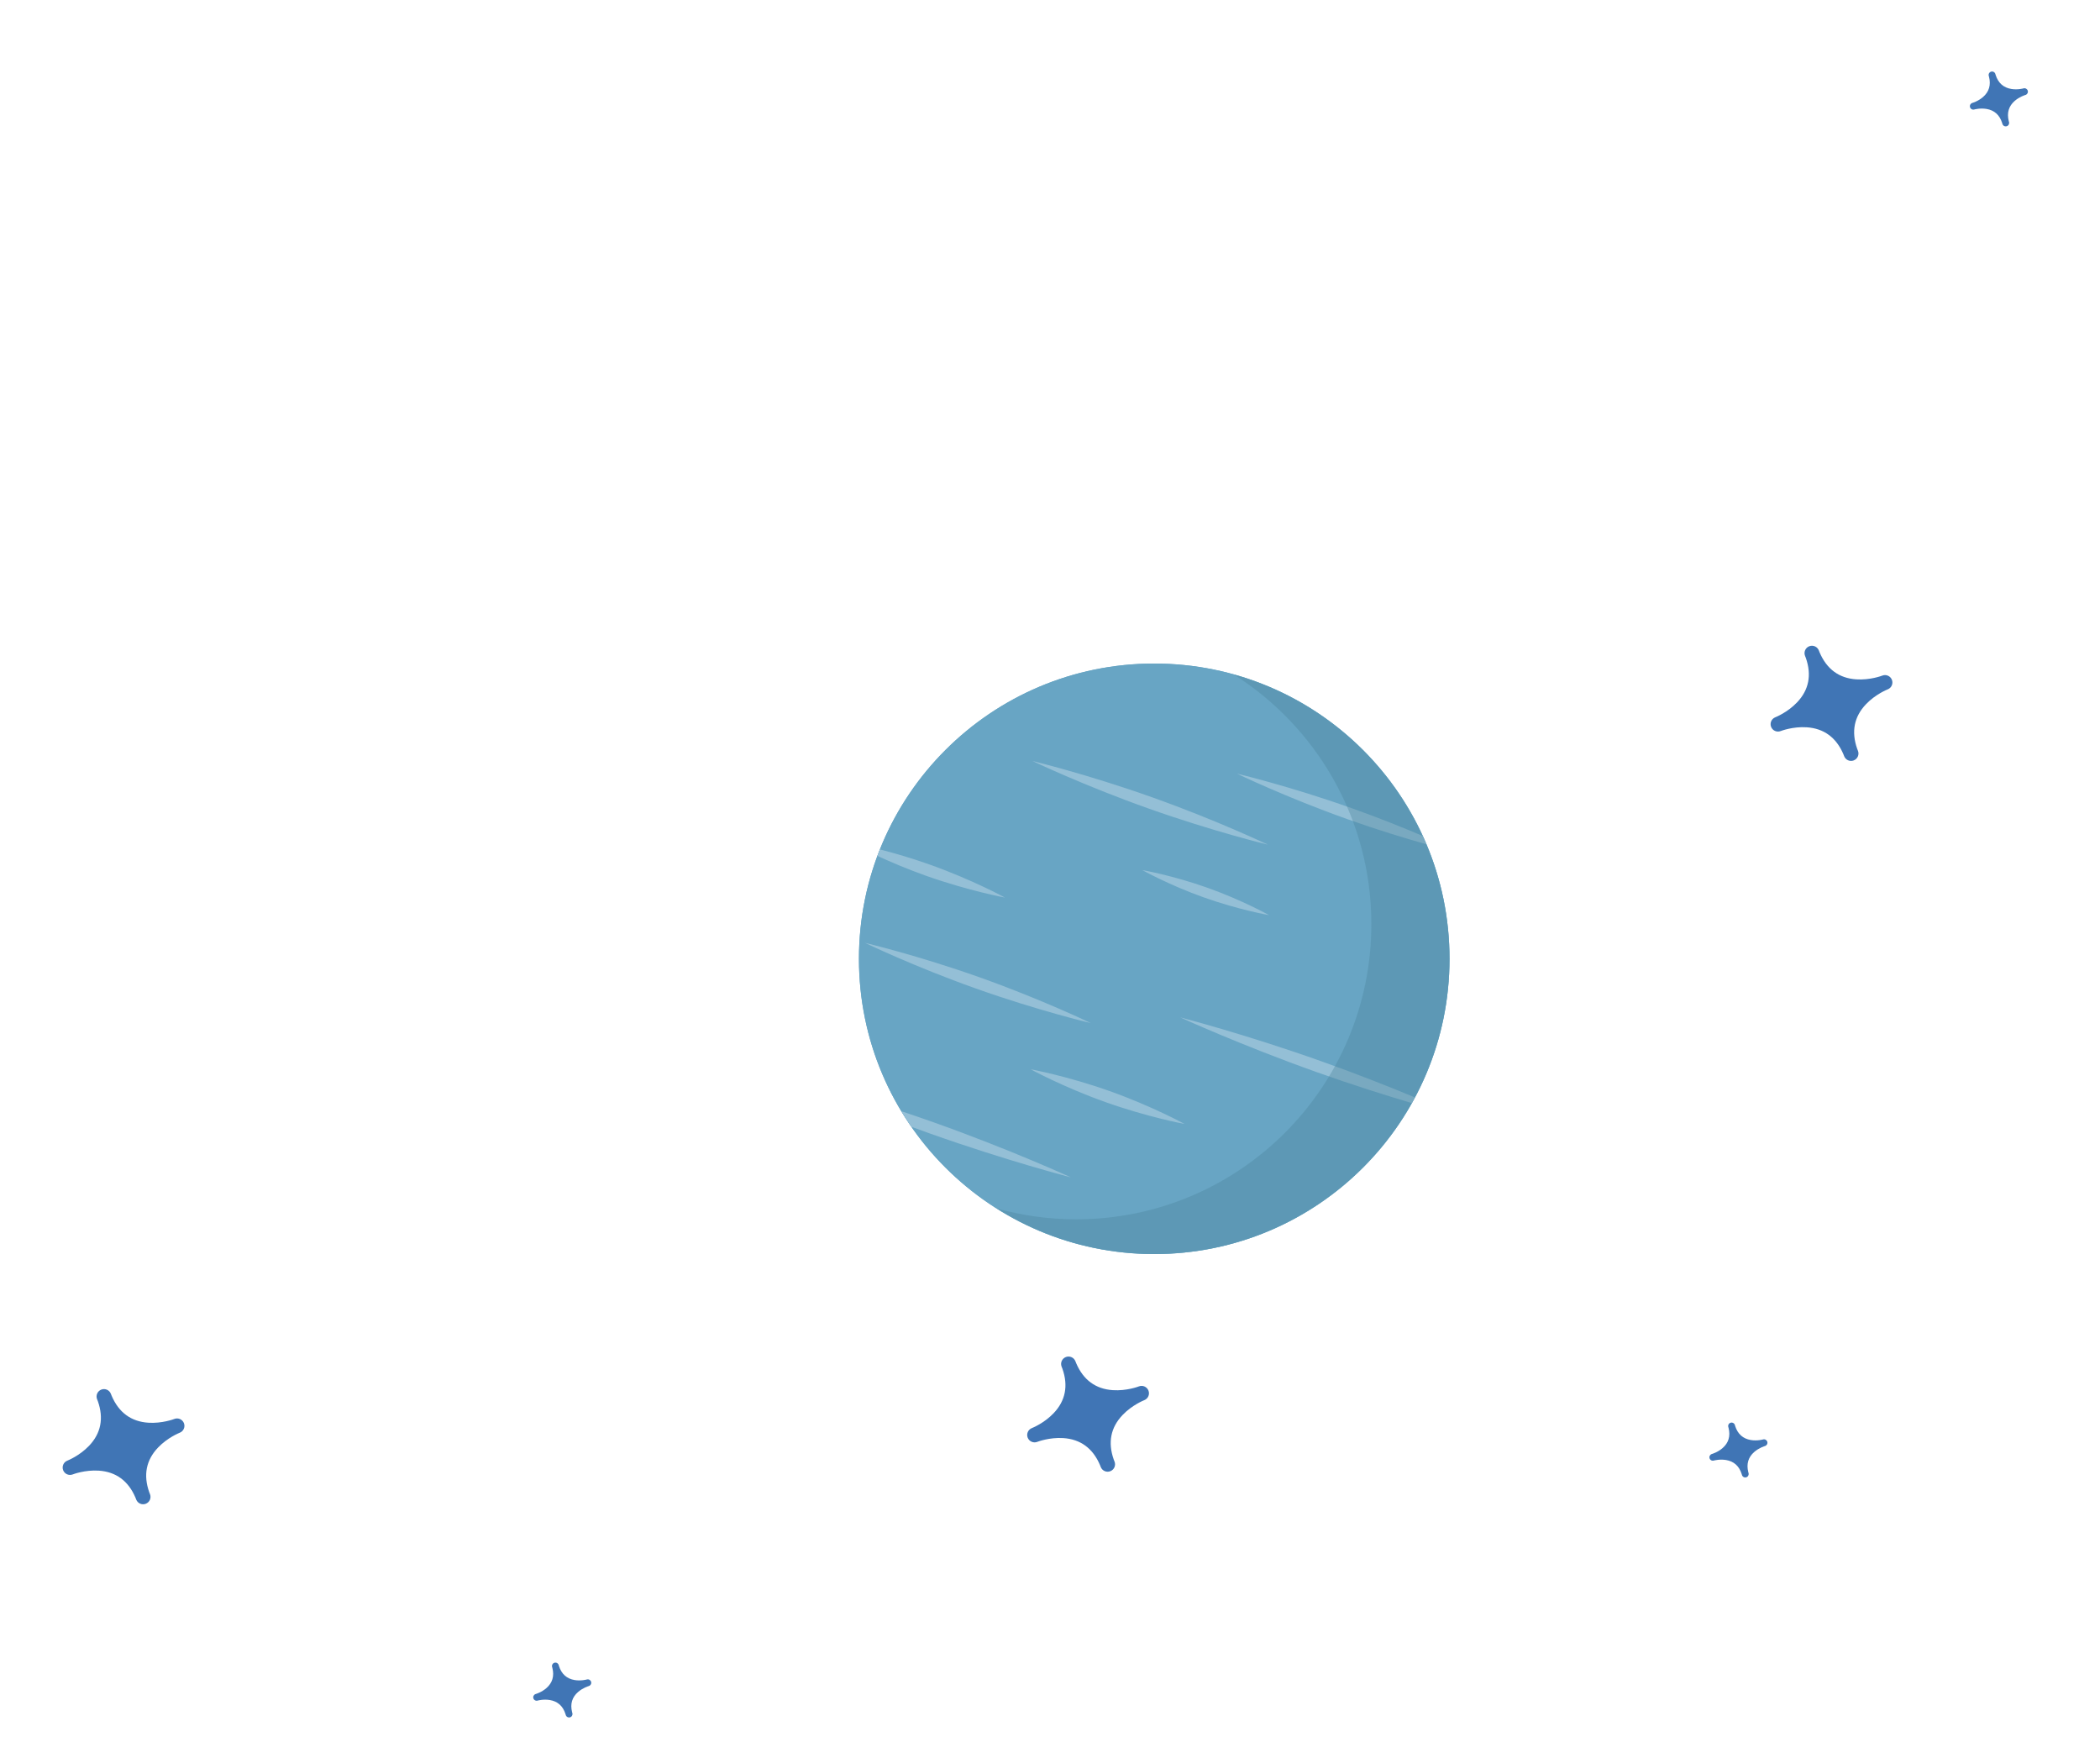 <?xml version="1.0" encoding="iso-8859-1"?>
<!-- Generator: Adobe Illustrator 15.0.0, SVG Export Plug-In . SVG Version: 6.00 Build 0)  -->
<!DOCTYPE svg PUBLIC "-//W3C//DTD SVG 1.1//EN" "http://www.w3.org/Graphics/SVG/1.1/DTD/svg11.dtd">
<svg version="1.1" id="&#x5206;&#x96E2;&#x6A21;&#x5F0F;"
	 xmlns="http://www.w3.org/2000/svg" xmlns:xlink="http://www.w3.org/1999/xlink" x="0px" y="0px" width="258px" height="216px"
	 viewBox="0 0 258 216" style="enable-background:new 0 0 258 216;" xml:space="preserve">
<g>
	<circle style="fill:#68A5C4;" cx="141.805" cy="117.804" r="36.277"/>
</g>
<g>
	<circle style="fill:#68A5C4;" cx="141.805" cy="117.804" r="36.277"/>
</g>
<g>
	<path style="fill:#94BFD6;" d="M141.544,97.959c7.988,2.84,14.221,5.821,14.221,5.821s-6.717-1.619-14.706-4.458
		c-7.987-2.841-14.221-5.823-14.221-5.823S133.556,95.118,141.544,97.959z M114.726,137.903c-1.373-0.488-2.706-0.947-3.995-1.375
		c0.396,0.654,0.815,1.292,1.25,1.919c0.74,0.271,1.49,0.546,2.26,0.819c9.437,3.353,17.329,5.392,17.329,5.392
		S124.162,141.256,114.726,137.903z M113.77,107.601c5.224,1.855,9.7,2.68,9.7,2.68s-3.991-2.188-9.215-4.044
		c-2.3-0.819-4.453-1.435-6.145-1.87c-0.105,0.266-0.213,0.527-0.313,0.793C109.388,105.893,111.457,106.778,113.77,107.601z
		 M147.91,110.266c4.302,1.528,8.001,2.173,8.001,2.173s-3.275-1.837-7.576-3.367c-4.302-1.528-8.001-2.171-8.001-2.171
		S143.61,108.737,147.91,110.266z M106.274,115.846c0,0,5.966,2.887,13.625,5.61c7.659,2.724,14.111,4.247,14.111,4.247
		s-5.967-2.889-13.626-5.612C112.726,117.37,106.274,115.846,106.274,115.846z M173.835,134.838
		c-2.993-1.246-7.012-2.849-11.505-4.445C152.893,127.037,145,125,145,125s7.408,3.401,16.844,6.756
		c4.434,1.576,8.515,2.855,11.608,3.775C173.582,135.302,173.71,135.071,173.835,134.838z M166.083,99.306
		c-7.659-2.723-14.11-4.249-14.11-4.249s5.967,2.891,13.625,5.612c3.699,1.314,7.107,2.347,9.653,3.065
		c-0.146-0.344-0.305-0.683-0.459-1.022C172.448,101.715,169.428,100.493,166.083,99.306z M136.322,134.054
		c-5.223-1.854-9.7-2.678-9.7-2.678s3.992,2.187,9.215,4.043c5.223,1.855,9.699,2.679,9.699,2.679S141.545,135.911,136.322,134.054z
		"/>
</g>
<g style="opacity:0.35;">
	<path style="fill:#488299;" d="M151.568,82.866c10.16,6.43,16.912,17.76,16.912,30.669c0,20.036-16.242,36.276-36.278,36.276
		c-3.384,0-6.656-0.473-9.763-1.339c5.605,3.547,12.243,5.607,19.366,5.607c20.035,0,36.277-16.24,36.277-36.276
		C178.082,101.153,166.859,87.132,151.568,82.866z"/>
</g>
<g>
	<path style="fill:#4075B5;" d="M8.273,179.463c0.06-0.023,1.498-0.597,2.668-1.824c1.46-1.529,1.824-3.372,1.083-5.476
		l-0.099-0.252c-0.181-0.467,0.05-0.992,0.517-1.175c0.001,0,0.003-0.001,0.004-0.002c0.467-0.182,0.994,0.05,1.175,0.517
		l0.099,0.25c0.877,2.052,2.392,3.164,4.5,3.302c1.693,0.111,3.14-0.438,3.203-0.463c0.465-0.182,0.992,0.05,1.174,0.517
		c0.183,0.466-0.047,0.992-0.514,1.176c-0.06,0.023-1.495,0.595-2.667,1.824c-1.46,1.529-1.825,3.371-1.084,5.476l0.098,0.251
		c0.182,0.468-0.048,0.993-0.515,1.175c-0.001,0-0.003,0.002-0.005,0.003c-0.467,0.182-0.993-0.05-1.175-0.517l-0.098-0.251
		c-0.877-2.052-2.392-3.161-4.5-3.302c-1.697-0.11-3.139,0.438-3.203,0.464c-0.467,0.181-0.992-0.05-1.175-0.517
		C7.578,180.173,7.807,179.646,8.273,179.463z"/>
</g>
<g>
	<path style="fill:#4075B5;" d="M126.773,175.463c0.06-0.023,1.498-0.597,2.668-1.824c1.46-1.529,1.824-3.372,1.083-5.476
		l-0.099-0.252c-0.181-0.467,0.05-0.992,0.517-1.175c0.001,0,0.003-0.001,0.004-0.002c0.467-0.182,0.994,0.05,1.175,0.517
		l0.099,0.25c0.877,2.052,2.392,3.164,4.5,3.302c1.693,0.111,3.14-0.438,3.203-0.463c0.465-0.182,0.992,0.05,1.174,0.517
		c0.183,0.466-0.047,0.992-0.514,1.176c-0.06,0.023-1.495,0.595-2.667,1.824c-1.46,1.529-1.825,3.371-1.084,5.476l0.098,0.251
		c0.182,0.468-0.048,0.993-0.515,1.175c-0.001,0-0.003,0.002-0.005,0.003c-0.467,0.182-0.993-0.05-1.175-0.517l-0.098-0.251
		c-0.877-2.052-2.392-3.161-4.5-3.302c-1.697-0.11-3.139,0.438-3.203,0.464c-0.467,0.181-0.992-0.05-1.175-0.517
		C126.078,176.173,126.307,175.646,126.773,175.463z"/>
</g>
<g>
	<path style="fill:#4075B5;" d="M218.106,88.13c0.061-0.023,1.498-0.597,2.669-1.824c1.46-1.529,1.823-3.372,1.083-5.476
		l-0.098-0.252c-0.182-0.467,0.049-0.992,0.517-1.175c0.001,0,0.003-0.001,0.005-0.002c0.467-0.182,0.993,0.05,1.175,0.517
		l0.099,0.25c0.877,2.052,2.392,3.164,4.5,3.302c1.693,0.111,3.141-0.438,3.203-0.463c0.465-0.182,0.992,0.05,1.174,0.517
		c0.184,0.466-0.047,0.992-0.514,1.176c-0.061,0.023-1.494,0.595-2.668,1.824c-1.459,1.529-1.824,3.371-1.084,5.476l0.098,0.251
		c0.182,0.468-0.048,0.993-0.516,1.175c-0.001,0-0.002,0.002-0.004,0.003c-0.467,0.182-0.994-0.05-1.176-0.517l-0.098-0.251
		c-0.877-2.052-2.393-3.161-4.501-3.302c-1.696-0.11-3.14,0.438-3.202,0.464c-0.467,0.181-0.992-0.05-1.176-0.517
		C217.411,88.84,217.641,88.313,218.106,88.13z"/>
</g>
<g>
	<path style="fill:#4075B5;" d="M65.816,208.136c0.028-0.008,0.717-0.208,1.311-0.724c0.74-0.641,0.989-1.475,0.738-2.478
		l-0.034-0.119c-0.064-0.224,0.066-0.457,0.29-0.52c0.001-0.001,0.001-0.001,0.001-0.001c0.224-0.063,0.457,0.066,0.52,0.29
		l0.034,0.119c0.314,0.984,0.964,1.563,1.931,1.719c0.776,0.127,1.467-0.064,1.496-0.072c0.224-0.063,0.456,0.066,0.52,0.289
		c0.063,0.224-0.064,0.456-0.288,0.52c-0.029,0.009-0.716,0.21-1.31,0.725c-0.741,0.641-0.99,1.474-0.74,2.478l0.034,0.119
		c0.063,0.224-0.065,0.457-0.289,0.52c-0.001,0.001-0.002,0.001-0.003,0.001c-0.223,0.063-0.456-0.066-0.52-0.29l-0.034-0.119
		c-0.314-0.985-0.963-1.563-1.93-1.719c-0.777-0.127-1.466,0.063-1.497,0.071c-0.223,0.064-0.455-0.065-0.519-0.289
		C65.464,208.434,65.593,208.201,65.816,208.136z"/>
</g>
<g>
	<path style="fill:#4075B5;" d="M242.318,12.645c0.028-0.008,0.717-0.208,1.311-0.724c0.739-0.641,0.989-1.475,0.738-2.478
		l-0.034-0.119c-0.063-0.224,0.066-0.457,0.29-0.52c0.001-0.001,0.001-0.001,0.001-0.001c0.225-0.063,0.457,0.066,0.521,0.29
		l0.034,0.119c0.314,0.984,0.964,1.563,1.931,1.719c0.776,0.127,1.467-0.064,1.496-0.072c0.224-0.063,0.456,0.066,0.52,0.289
		c0.063,0.224-0.064,0.456-0.288,0.52c-0.029,0.009-0.716,0.21-1.31,0.725c-0.741,0.641-0.989,1.474-0.739,2.478l0.033,0.119
		c0.063,0.224-0.065,0.457-0.289,0.52c0,0.001-0.002,0.001-0.002,0.001c-0.224,0.063-0.457-0.066-0.521-0.29l-0.034-0.119
		c-0.314-0.985-0.963-1.563-1.93-1.719c-0.777-0.127-1.467,0.063-1.497,0.071c-0.223,0.064-0.455-0.065-0.519-0.289
		C241.966,12.942,242.095,12.71,242.318,12.645z"/>
</g>
<g>
	<path style="fill:#4075B5;" d="M210.318,178.645c0.028-0.008,0.717-0.208,1.311-0.724c0.739-0.641,0.989-1.475,0.738-2.478
		l-0.034-0.119c-0.063-0.224,0.066-0.457,0.29-0.52c0.001-0.001,0.001-0.001,0.001-0.001c0.225-0.063,0.457,0.066,0.521,0.29
		l0.034,0.119c0.314,0.984,0.964,1.563,1.931,1.719c0.776,0.127,1.467-0.064,1.496-0.072c0.224-0.063,0.456,0.066,0.52,0.289
		c0.063,0.224-0.064,0.456-0.288,0.52c-0.029,0.009-0.716,0.21-1.31,0.725c-0.741,0.641-0.989,1.474-0.739,2.478l0.033,0.119
		c0.063,0.224-0.065,0.457-0.289,0.52c0,0.001-0.002,0.001-0.002,0.001c-0.224,0.063-0.457-0.066-0.521-0.29l-0.034-0.119
		c-0.314-0.985-0.963-1.563-1.93-1.719c-0.777-0.127-1.467,0.063-1.497,0.071c-0.223,0.064-0.455-0.065-0.519-0.289
		C209.966,178.942,210.095,178.71,210.318,178.645z"/>
</g>
</svg>
